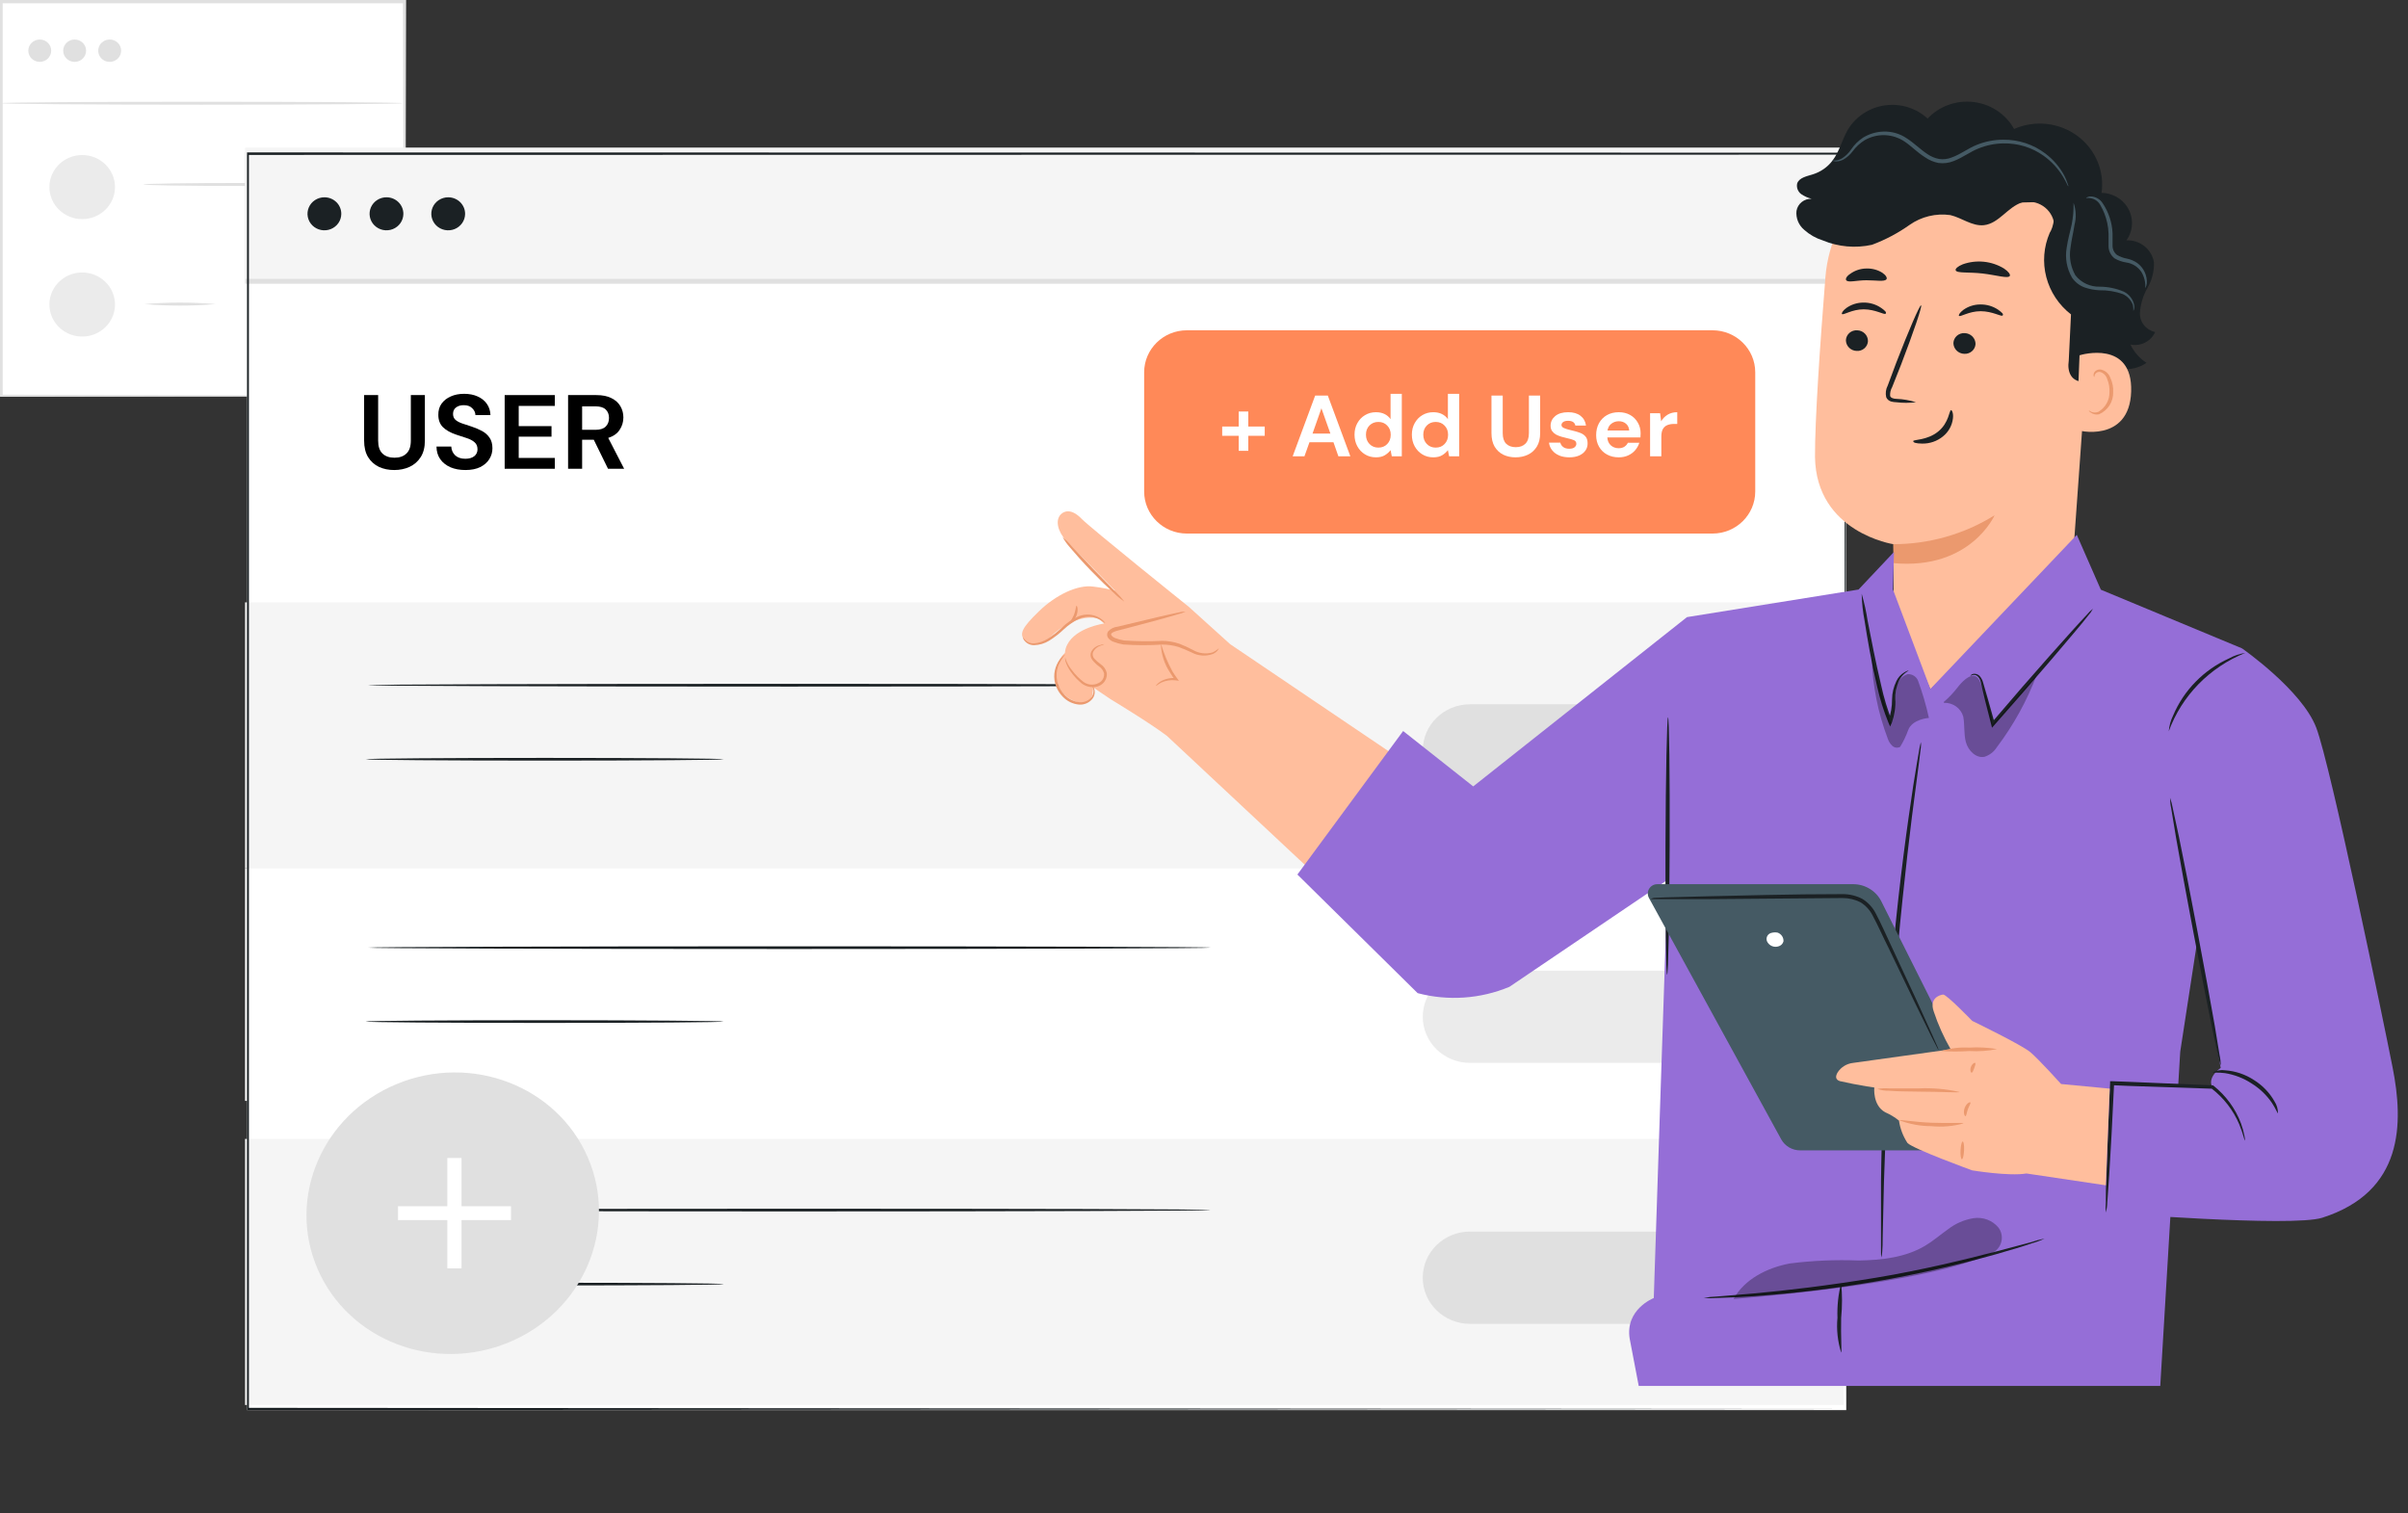 <svg width="210" height="132" viewBox="0 0 210 132" fill="none" xmlns="http://www.w3.org/2000/svg">
<rect x="0" y="0" width="210" height="132" fill="#333333" stroke="none"/>
<path d="M24.34 5.55H22.246V7.596H24.34V5.55Z" fill="#E0E0E0"/>
<path d="M29.583 5.454H27.488V7.5H29.583V5.454Z" fill="#E0E0E0"/>
<path d="M34.641 5.55H32.547V7.596H34.641V5.55Z" fill="#E0E0E0"/>
<path d="M35.239 0.197H0.055V34.579H35.239V0.197Z" fill="white"/>
<path d="M35.236 34.584C35.236 34.584 35.236 34.523 35.236 34.417C35.236 34.311 35.236 34.144 35.236 33.912C35.236 33.487 35.236 32.866 35.236 32.062C35.236 30.435 35.236 28.07 35.205 25.064C35.205 19.046 35.169 10.465 35.143 0.172L35.262 0.288H0.098L0.233 0.157C0.233 12.749 0.233 24.548 0.233 34.544L0.119 34.427L25.587 34.488L32.749 34.518H34.647H35.133H35.303H34.672H32.795L25.664 34.549L0.119 34.604H0V34.493C0 24.498 0 12.699 0 0.131V0H0.134H35.298H35.417V0.111C35.391 10.435 35.371 19.04 35.355 25.074C35.355 28.07 35.355 30.43 35.324 32.047C35.324 32.846 35.324 33.457 35.324 33.877C35.324 34.079 35.324 34.23 35.324 34.342C35.324 34.453 35.236 34.584 35.236 34.584Z" fill="#E0E0E0"/>
<path d="M35.089 9C35.089 9.071 27.244 9.131 17.569 9.131C7.894 9.131 0.055 9.071 0.055 9C0.055 8.929 7.894 8.874 17.569 8.874C27.244 8.874 35.089 8.929 35.089 9Z" fill="#E0E0E0"/>
<path d="M3.467 5.397C4.018 5.397 4.465 4.96 4.465 4.421C4.465 3.883 4.018 3.446 3.467 3.446C2.916 3.446 2.469 3.883 2.469 4.421C2.469 4.96 2.916 5.397 3.467 5.397Z" fill="#E0E0E0"/>
<path d="M6.51 5.397C7.061 5.397 7.508 4.96 7.508 4.421C7.508 3.883 7.061 3.446 6.51 3.446C5.959 3.446 5.512 3.883 5.512 4.421C5.512 4.96 5.959 5.397 6.51 5.397Z" fill="#E0E0E0"/>
<path d="M10.562 4.421C10.562 4.614 10.504 4.803 10.394 4.963C10.285 5.124 10.129 5.249 9.946 5.322C9.764 5.396 9.563 5.416 9.37 5.378C9.176 5.34 8.998 5.247 8.859 5.111C8.719 4.975 8.624 4.801 8.586 4.612C8.547 4.423 8.567 4.226 8.642 4.048C8.718 3.87 8.846 3.718 9.01 3.611C9.174 3.503 9.367 3.446 9.564 3.446C9.696 3.446 9.826 3.47 9.947 3.519C10.069 3.568 10.179 3.64 10.272 3.73C10.364 3.821 10.438 3.929 10.488 4.047C10.538 4.166 10.563 4.293 10.562 4.421V4.421Z" fill="#E0E0E0"/>
<path d="M7.168 19.111C8.748 19.111 10.028 17.86 10.028 16.317C10.028 14.773 8.748 13.522 7.168 13.522C5.589 13.522 4.309 14.773 4.309 16.317C4.309 17.86 5.589 19.111 7.168 19.111Z" fill="#EBEBEB"/>
<path d="M10.028 26.56C10.028 27.112 9.86 27.653 9.546 28.112C9.232 28.572 8.785 28.93 8.263 29.141C7.74 29.353 7.165 29.408 6.61 29.3C6.056 29.193 5.546 28.926 5.146 28.536C4.746 28.145 4.474 27.647 4.364 27.105C4.253 26.563 4.31 26.001 4.526 25.49C4.743 24.98 5.109 24.543 5.58 24.236C6.05 23.929 6.603 23.765 7.168 23.765C7.927 23.765 8.654 24.06 9.19 24.584C9.727 25.108 10.028 25.819 10.028 26.56V26.56Z" fill="#EBEBEB"/>
<path d="M29.984 16.09C29.984 16.16 26.074 16.221 21.25 16.221C16.425 16.221 12.516 16.16 12.516 16.09C12.516 16.019 16.425 15.958 21.25 15.958C26.074 15.958 29.984 16.014 29.984 16.09Z" fill="#E0E0E0"/>
<path d="M18.807 26.524C16.742 26.699 14.666 26.699 12.602 26.524C14.666 26.349 16.742 26.349 18.807 26.524V26.524Z" fill="#E0E0E0"/>
<path d="M161.01 13.296H21.543V122.99H161.01V13.296Z" fill="white"/>
<path d="M160.795 75.74H21.371V96.02H160.795V75.74Z" fill="white"/>
<path d="M160.795 52.538H21.371V75.745H160.795V52.538Z" fill="#F5F5F5"/>
<path d="M160.795 99.337H21.371V122.543H160.795V99.337Z" fill="#F5F5F5"/>
<path d="M105.562 59.762C105.562 59.83 89.118 59.884 68.834 59.884C48.55 59.884 32.105 59.83 32.105 59.762C32.105 59.694 48.545 59.644 68.834 59.644C89.123 59.644 105.562 59.698 105.562 59.762Z" fill="#1B2124"/>
<path d="M63.113 66.222C63.113 66.286 56.139 66.34 47.506 66.34C38.872 66.34 31.898 66.286 31.898 66.222C31.898 66.159 38.872 66.104 47.506 66.104C56.139 66.104 63.113 66.159 63.113 66.222Z" fill="#1B2124"/>
<path d="M105.562 82.654C105.562 82.718 89.118 82.772 68.834 82.772C48.55 82.772 32.105 82.718 32.105 82.654C32.105 82.591 48.545 82.536 68.834 82.536C89.123 82.536 105.562 82.586 105.562 82.654Z" fill="#1B2124"/>
<path d="M63.113 89.101C63.113 89.169 56.139 89.219 47.506 89.219C38.872 89.219 31.898 89.169 31.898 89.101C31.898 89.033 38.872 88.983 47.506 88.983C56.139 88.983 63.113 89.046 63.113 89.101Z" fill="#1B2124"/>
<path d="M105.562 105.543C105.562 105.607 89.118 105.661 68.834 105.661C48.55 105.661 32.105 105.607 32.105 105.543C32.105 105.479 48.545 105.425 68.834 105.425C89.123 105.425 105.562 105.457 105.562 105.543Z" fill="#1B2124"/>
<path d="M63.113 111.999C63.113 112.067 56.139 112.117 47.506 112.117C38.872 112.117 31.898 112.067 31.898 111.999C31.898 111.93 38.872 111.88 47.506 111.88C56.139 111.88 63.113 111.935 63.113 111.999Z" fill="#1B2124"/>
<path d="M160.795 13.296H21.371V24.749H160.795V13.296Z" fill="#E0E0E0"/>
<path d="M160.795 12.872H21.371V24.325H160.795V12.872Z" fill="#F5F5F5"/>
<path d="M29.764 18.662C29.761 18.946 29.672 19.223 29.509 19.459C29.345 19.694 29.113 19.876 28.843 19.983C28.574 20.09 28.277 20.116 27.992 20.058C27.707 20.001 27.446 19.862 27.241 19.66C27.037 19.458 26.898 19.201 26.843 18.921C26.788 18.642 26.819 18.353 26.931 18.091C27.044 17.828 27.233 17.605 27.476 17.448C27.719 17.29 28.004 17.207 28.295 17.208C28.489 17.208 28.682 17.246 28.861 17.319C29.041 17.392 29.204 17.5 29.34 17.635C29.477 17.77 29.585 17.93 29.657 18.107C29.73 18.283 29.766 18.472 29.764 18.662Z" fill="#1B2124"/>
<path d="M35.178 18.661C35.175 18.946 35.086 19.224 34.922 19.459C34.757 19.695 34.525 19.877 34.254 19.984C33.984 20.09 33.687 20.116 33.401 20.057C33.116 19.998 32.855 19.858 32.651 19.655C32.447 19.451 32.309 19.192 32.256 18.912C32.202 18.632 32.235 18.343 32.349 18.081C32.464 17.819 32.656 17.596 32.901 17.44C33.145 17.285 33.431 17.204 33.723 17.207C34.113 17.212 34.485 17.368 34.758 17.64C35.031 17.913 35.182 18.28 35.178 18.661V18.661Z" fill="#1B2124"/>
<path d="M40.561 18.662C40.558 18.946 40.469 19.223 40.306 19.458C40.142 19.693 39.911 19.876 39.641 19.983C39.372 20.089 39.076 20.116 38.791 20.059C38.506 20.002 38.245 19.864 38.04 19.662C37.835 19.46 37.696 19.203 37.641 18.924C37.585 18.645 37.615 18.356 37.727 18.094C37.839 17.831 38.028 17.607 38.27 17.45C38.512 17.292 38.796 17.208 39.087 17.208C39.282 17.208 39.474 17.246 39.654 17.319C39.834 17.392 39.997 17.499 40.134 17.634C40.271 17.77 40.379 17.93 40.453 18.106C40.526 18.283 40.563 18.471 40.561 18.662V18.662Z" fill="#1B2124"/>
<path d="M160.921 122.89C160.921 122.195 160.894 80.264 160.852 13.404L160.921 13.486L21.622 13.511L21.706 13.404C21.706 52.268 21.706 89.282 21.706 122.89L21.627 122.791L160.935 122.89L21.627 122.99H21.543V122.89C21.543 89.282 21.543 52.268 21.543 13.404V13.296H21.641L160.94 13.317H161.01V13.404C160.945 80.264 160.921 122.174 160.921 122.89Z" fill="#1B2124"/>
<path d="M149.347 28.808H103.508C101.45 28.808 99.781 30.449 99.781 32.473V42.871C99.781 44.896 101.45 46.537 103.508 46.537H149.347C151.405 46.537 153.073 44.896 153.073 42.871V32.473C153.073 30.449 151.405 28.808 149.347 28.808Z" fill="#FF8958"/>
<path d="M148.561 61.429H128.193C125.92 61.429 124.078 63.229 124.078 65.45V65.454C124.078 67.675 125.92 69.475 128.193 69.475H148.561C150.833 69.475 152.675 67.675 152.675 65.454V65.45C152.675 63.229 150.833 61.429 148.561 61.429Z" fill="#E0E0E0"/>
<path d="M148.556 92.704H128.193C127.652 92.704 127.117 92.6 126.618 92.398C126.119 92.196 125.665 91.9 125.283 91.526C124.901 91.153 124.598 90.71 124.391 90.222C124.185 89.734 124.078 89.211 124.078 88.683V88.683C124.078 87.617 124.512 86.594 125.283 85.84C126.055 85.086 127.101 84.663 128.193 84.663H148.556C149.096 84.663 149.631 84.767 150.131 84.969C150.63 85.171 151.083 85.467 151.465 85.84C151.847 86.214 152.151 86.657 152.357 87.145C152.564 87.632 152.671 88.155 152.671 88.683V88.683C152.671 89.211 152.564 89.734 152.357 90.222C152.151 90.71 151.847 91.153 151.465 91.526C151.083 91.9 150.63 92.196 150.131 92.398C149.631 92.6 149.096 92.704 148.556 92.704Z" fill="#EBEBEB"/>
<path d="M148.561 107.419H128.193C125.92 107.419 124.078 109.219 124.078 111.44V111.444C124.078 113.665 125.92 115.465 128.193 115.465H148.561C150.833 115.465 152.675 113.665 152.675 111.444V111.44C152.675 109.219 150.833 107.419 148.561 107.419Z" fill="#E0E0E0"/>
<path d="M34.375 40.996C33.884 40.996 33.441 40.905 33.045 40.721C32.65 40.531 32.334 40.247 32.098 39.867C31.869 39.487 31.754 39.007 31.754 38.425V34.459H32.978V38.435C32.978 38.937 33.103 39.31 33.352 39.555C33.607 39.8 33.957 39.922 34.404 39.922C34.844 39.922 35.191 39.8 35.447 39.555C35.702 39.31 35.829 38.937 35.829 38.435V34.459H37.054V38.425C37.054 39.007 36.933 39.487 36.69 39.867C36.448 40.247 36.123 40.531 35.715 40.721C35.313 40.905 34.866 40.996 34.375 40.996Z" fill="black"/>
<path d="M40.59 40.996C40.099 40.996 39.666 40.917 39.289 40.758C38.913 40.592 38.616 40.36 38.4 40.06C38.183 39.754 38.071 39.383 38.065 38.949H39.356C39.369 39.249 39.481 39.503 39.691 39.711C39.908 39.913 40.204 40.014 40.581 40.014C40.906 40.014 41.164 39.941 41.356 39.794C41.547 39.641 41.643 39.438 41.643 39.188C41.643 38.924 41.556 38.719 41.384 38.572C41.218 38.425 40.995 38.306 40.715 38.214C40.434 38.122 40.134 38.024 39.815 37.92C39.299 37.749 38.903 37.529 38.629 37.259C38.361 36.99 38.227 36.632 38.227 36.185C38.221 35.805 38.313 35.481 38.505 35.212C38.703 34.936 38.97 34.725 39.308 34.578C39.646 34.425 40.035 34.348 40.475 34.348C40.922 34.348 41.314 34.425 41.652 34.578C41.997 34.731 42.264 34.945 42.456 35.221C42.654 35.496 42.759 35.824 42.772 36.203H41.461C41.455 35.977 41.362 35.778 41.183 35.606C41.011 35.429 40.769 35.34 40.456 35.34C40.188 35.334 39.962 35.398 39.777 35.533C39.599 35.661 39.509 35.851 39.509 36.102C39.509 36.316 39.579 36.488 39.72 36.617C39.86 36.739 40.051 36.843 40.294 36.929C40.536 37.014 40.813 37.106 41.126 37.204C41.458 37.314 41.761 37.443 42.035 37.59C42.309 37.737 42.529 37.933 42.695 38.178C42.861 38.416 42.944 38.725 42.944 39.105C42.944 39.442 42.854 39.754 42.676 40.041C42.497 40.329 42.233 40.562 41.882 40.739C41.531 40.911 41.1 40.996 40.59 40.996Z" fill="black"/>
<path d="M44.012 40.886V34.459H48.384V35.404H45.237V37.167H48.097V38.086H45.237V39.941H48.384V40.886H44.012Z" fill="black"/>
<path d="M49.543 40.886V34.459H52.002C52.537 34.459 52.977 34.547 53.322 34.725C53.672 34.896 53.934 35.132 54.106 35.432C54.278 35.726 54.364 36.053 54.364 36.414C54.364 36.806 54.256 37.164 54.039 37.489C53.829 37.813 53.497 38.049 53.044 38.196L54.431 40.886H53.025L51.782 38.352H50.767V40.886H49.543ZM50.767 37.489H51.925C52.333 37.489 52.633 37.394 52.824 37.204C53.016 37.014 53.111 36.763 53.111 36.451C53.111 36.145 53.016 35.9 52.824 35.717C52.639 35.533 52.336 35.441 51.915 35.441H50.767V37.489Z" fill="black"/>
<path d="M106.586 38.011V37.202H108.027V35.892H108.863V37.202H110.296V38.011H108.863V39.321H108.027V38.011H106.586Z" fill="white"/>
<path d="M112.733 39.798L114.695 34.5H115.799L117.762 39.798H116.719L116.29 38.572H114.197L113.76 39.798H112.733ZM114.465 37.815H116.022L115.24 35.612L114.465 37.815Z" fill="white"/>
<path d="M119.998 39.889C119.64 39.889 119.321 39.803 119.04 39.631C118.759 39.46 118.536 39.225 118.373 38.927C118.209 38.63 118.127 38.291 118.127 37.913C118.127 37.535 118.209 37.199 118.373 36.907C118.536 36.609 118.759 36.377 119.04 36.21C119.321 36.039 119.64 35.953 119.998 35.953C120.284 35.953 120.534 36.006 120.749 36.112C120.964 36.218 121.137 36.367 121.27 36.558V34.348H122.251V39.798H121.377L121.27 39.26C121.147 39.427 120.984 39.573 120.78 39.699C120.58 39.825 120.32 39.889 119.998 39.889ZM120.205 39.041C120.522 39.041 120.78 38.937 120.979 38.73C121.183 38.519 121.285 38.249 121.285 37.921C121.285 37.593 121.183 37.325 120.979 37.118C120.78 36.907 120.522 36.801 120.205 36.801C119.893 36.801 119.635 36.904 119.43 37.111C119.226 37.318 119.124 37.585 119.124 37.913C119.124 38.241 119.226 38.511 119.43 38.723C119.635 38.935 119.893 39.041 120.205 39.041Z" fill="white"/>
<path d="M124.998 39.889C124.64 39.889 124.321 39.803 124.04 39.631C123.759 39.46 123.537 39.225 123.373 38.927C123.21 38.63 123.128 38.291 123.128 37.913C123.128 37.535 123.21 37.199 123.373 36.907C123.537 36.609 123.759 36.377 124.04 36.21C124.321 36.039 124.64 35.953 124.998 35.953C125.284 35.953 125.535 36.006 125.749 36.112C125.964 36.218 126.138 36.367 126.27 36.558V34.348H127.252V39.798H126.378L126.27 39.26C126.148 39.427 125.984 39.573 125.78 39.699C125.581 39.825 125.32 39.889 124.998 39.889ZM125.205 39.041C125.522 39.041 125.78 38.937 125.979 38.73C126.184 38.519 126.286 38.249 126.286 37.921C126.286 37.593 126.184 37.325 125.979 37.118C125.78 36.907 125.522 36.801 125.205 36.801C124.893 36.801 124.635 36.904 124.431 37.111C124.226 37.318 124.124 37.585 124.124 37.913C124.124 38.241 124.226 38.511 124.431 38.723C124.635 38.935 124.893 39.041 125.205 39.041Z" fill="white"/>
<path d="M132.17 39.889C131.776 39.889 131.421 39.813 131.104 39.661C130.788 39.505 130.535 39.27 130.346 38.958C130.162 38.645 130.07 38.249 130.07 37.769V34.5H131.051V37.777C131.051 38.191 131.15 38.498 131.35 38.7C131.554 38.902 131.835 39.003 132.193 39.003C132.545 39.003 132.824 38.902 133.028 38.7C133.233 38.498 133.335 38.191 133.335 37.777V34.5H134.316V37.769C134.316 38.249 134.219 38.645 134.025 38.958C133.831 39.27 133.57 39.505 133.243 39.661C132.921 39.813 132.563 39.889 132.17 39.889Z" fill="white"/>
<path d="M136.866 39.889C136.529 39.889 136.232 39.836 135.977 39.73C135.721 39.618 135.517 39.467 135.364 39.275C135.21 39.084 135.118 38.862 135.088 38.609H136.077C136.107 38.756 136.189 38.882 136.322 38.988C136.46 39.089 136.636 39.139 136.851 39.139C137.065 39.139 137.221 39.096 137.318 39.011C137.42 38.925 137.472 38.826 137.472 38.715C137.472 38.554 137.4 38.445 137.257 38.39C137.114 38.329 136.915 38.271 136.659 38.216C136.496 38.181 136.329 38.138 136.161 38.087C135.992 38.037 135.836 37.974 135.693 37.898C135.555 37.817 135.443 37.716 135.356 37.595C135.269 37.469 135.226 37.315 135.226 37.134C135.226 36.801 135.359 36.52 135.624 36.294C135.895 36.066 136.273 35.953 136.759 35.953C137.208 35.953 137.566 36.056 137.832 36.263C138.103 36.47 138.264 36.755 138.315 37.118H137.387C137.331 36.841 137.119 36.702 136.751 36.702C136.567 36.702 136.424 36.737 136.322 36.808C136.225 36.879 136.176 36.967 136.176 37.073C136.176 37.184 136.25 37.272 136.398 37.338C136.547 37.404 136.743 37.464 136.989 37.52C137.254 37.58 137.497 37.648 137.717 37.724C137.942 37.794 138.121 37.903 138.253 38.049C138.386 38.191 138.453 38.395 138.453 38.662C138.458 38.895 138.397 39.104 138.269 39.291C138.141 39.477 137.957 39.624 137.717 39.73C137.477 39.836 137.193 39.889 136.866 39.889Z" fill="white"/>
<path d="M141.169 39.889C140.786 39.889 140.446 39.808 140.15 39.646C139.853 39.485 139.621 39.258 139.452 38.965C139.284 38.672 139.199 38.334 139.199 37.951C139.199 37.562 139.281 37.217 139.445 36.914C139.613 36.611 139.843 36.377 140.134 36.21C140.431 36.039 140.778 35.953 141.177 35.953C141.55 35.953 141.88 36.034 142.166 36.195C142.452 36.356 142.674 36.578 142.833 36.861C142.996 37.139 143.078 37.449 143.078 37.792C143.078 37.847 143.075 37.906 143.07 37.966C143.07 38.027 143.068 38.09 143.063 38.155H140.173C140.193 38.448 140.295 38.678 140.479 38.844C140.668 39.011 140.896 39.094 141.162 39.094C141.361 39.094 141.527 39.051 141.66 38.965C141.798 38.874 141.9 38.758 141.966 38.617H142.963C142.891 38.854 142.771 39.071 142.603 39.268C142.439 39.46 142.235 39.611 141.989 39.722C141.749 39.833 141.476 39.889 141.169 39.889ZM141.177 36.74C140.937 36.74 140.725 36.808 140.541 36.944C140.357 37.075 140.239 37.277 140.188 37.55H142.081C142.066 37.303 141.974 37.106 141.805 36.959C141.637 36.813 141.427 36.74 141.177 36.74Z" fill="white"/>
<path d="M143.903 39.798V36.044H144.777L144.869 36.748C145.007 36.505 145.193 36.314 145.428 36.172C145.669 36.026 145.95 35.953 146.272 35.953V36.975H145.996C145.781 36.975 145.589 37.007 145.421 37.073C145.252 37.139 145.119 37.252 145.022 37.414C144.93 37.575 144.884 37.8 144.884 38.087V39.798H143.903Z" fill="white"/>
<path d="M44.361 117.086C50.867 114.395 53.956 107.168 51.261 100.945C48.566 94.722 41.106 91.858 34.6 94.549C28.095 97.24 25.005 104.466 27.701 110.689C30.396 116.913 37.855 119.776 44.361 117.086Z" fill="#E0E0E0"/>
<path d="M40.249 101H39.012V110.626H40.249V101Z" fill="white"/>
<path d="M44.562 105.208H34.711V106.418H44.562V105.208Z" fill="white"/>
<path d="M132.333 73.114L107.285 56.187L103.659 52.914C103.659 52.914 95.051 46.007 94.314 45.238C93.458 44.353 92.812 44.544 92.504 44.872C92.012 45.388 92.251 46.359 92.96 47.137C93.209 47.409 97.254 51.519 97.254 51.519C96.63 51.358 95.995 51.24 95.353 51.164C93.975 50.969 92.073 51.889 90.591 53.33C89.108 54.771 88.849 55.307 89.399 55.889C89.507 55.994 89.638 56.074 89.782 56.123C89.925 56.172 90.079 56.189 90.23 56.173C90.731 56.145 91.204 55.938 91.558 55.591C93.931 53.307 95.809 53.957 95.809 53.957L96.286 54.386C96.286 54.386 93.821 54.724 93.065 56.243C92.954 56.461 92.889 56.697 92.873 56.94C92.545 57.248 92.305 57.634 92.176 58.06C92.048 58.486 92.035 58.938 92.14 59.37C92.245 59.803 92.463 60.201 92.773 60.526C93.083 60.851 93.475 61.091 93.909 61.223C94.112 61.307 94.337 61.329 94.553 61.287C94.769 61.244 94.966 61.138 95.12 60.983C95.232 60.782 95.294 60.557 95.301 60.328C95.311 60.209 95.331 60.091 95.362 59.975L96.865 60.991C96.865 60.991 100.359 63.102 101.776 64.191L123.134 84.162C123.836 84.818 124.665 85.331 125.573 85.671C126.48 86.01 127.447 86.17 128.418 86.141C129.389 86.112 130.345 85.894 131.229 85.5C132.113 85.107 132.908 84.545 133.567 83.848V83.848C134.277 83.095 134.812 82.201 135.138 81.228C135.463 80.255 135.571 79.224 135.454 78.207C135.337 77.189 134.998 76.208 134.459 75.329C133.921 74.451 133.196 73.695 132.333 73.114V73.114Z" fill="#FFBE9D"/>
<path d="M103.404 53.339C103.169 53.34 102.936 53.373 102.71 53.437C102.281 53.525 101.666 53.659 100.907 53.837L98.231 54.476L97.465 54.661C97.138 54.691 96.836 54.845 96.624 55.09C96.57 55.179 96.544 55.282 96.551 55.385C96.558 55.489 96.596 55.588 96.662 55.669C96.773 55.799 96.914 55.9 97.074 55.965C97.361 56.077 97.66 56.16 97.966 56.211C99.092 56.289 100.223 56.292 101.35 56.219C101.83 56.217 102.307 56.286 102.765 56.425C103.162 56.569 103.552 56.732 103.932 56.914C104.215 57.065 104.529 57.154 104.851 57.174C105.173 57.194 105.495 57.145 105.796 57.031C106.224 56.819 106.297 56.541 106.283 56.548C106.125 56.694 105.943 56.814 105.746 56.904C105.461 56.986 105.162 57.01 104.868 56.972C104.573 56.935 104.29 56.839 104.036 56.689C103.656 56.489 103.266 56.31 102.866 56.152C102.387 55.989 101.885 55.902 101.378 55.896C100.266 55.951 99.152 55.94 98.041 55.864C97.765 55.819 97.495 55.746 97.235 55.647C96.997 55.546 96.838 55.364 96.922 55.256C97.006 55.148 97.273 55.049 97.535 54.985L98.3 54.787L100.951 54.081C101.708 53.869 102.328 53.7 102.733 53.572C102.965 53.521 103.191 53.443 103.404 53.339V53.339Z" fill="#EB996E"/>
<path d="M96.383 54.359C96.078 54.106 95.719 53.922 95.332 53.822C94.911 53.745 94.475 53.801 94.089 53.981C93.611 54.214 93.172 54.516 92.788 54.877C92.393 55.255 91.959 55.591 91.494 55.882C91.1 56.125 90.647 56.26 90.181 56.272C90.022 56.275 89.864 56.241 89.719 56.174C89.575 56.107 89.449 56.008 89.35 55.886C89.274 55.8 89.225 55.693 89.211 55.58C89.211 55.58 89.281 55.678 89.417 55.827C89.516 55.926 89.636 56.003 89.769 56.053C89.901 56.102 90.043 56.123 90.185 56.114C90.614 56.08 91.027 55.938 91.384 55.704C91.832 55.41 92.251 55.077 92.637 54.709C93.031 54.335 93.484 54.025 93.978 53.79C94.415 53.595 94.906 53.552 95.371 53.669C95.672 53.745 95.948 53.893 96.177 54.098C96.341 54.252 96.397 54.351 96.383 54.359Z" fill="#EB996E"/>
<path d="M92.664 46.833C92.958 47.08 93.229 47.352 93.474 47.645L95.37 49.65L97.3 51.624C97.574 51.886 97.827 52.167 98.055 52.468C97.731 52.258 97.431 52.015 97.16 51.743C96.632 51.262 95.929 50.587 95.178 49.812C94.426 49.038 93.776 48.304 93.32 47.758C93.065 47.475 92.845 47.165 92.664 46.833Z" fill="#EB996E"/>
<path d="M96.314 56.184C96.208 56.239 96.095 56.283 95.979 56.315C95.834 56.36 95.699 56.434 95.585 56.533C95.471 56.633 95.379 56.754 95.316 56.89C95.286 56.983 95.28 57.082 95.3 57.178C95.32 57.274 95.364 57.363 95.429 57.438C95.596 57.621 95.783 57.786 95.987 57.93C96.251 58.108 96.44 58.374 96.519 58.677C96.54 58.846 96.522 59.017 96.464 59.178C96.406 59.338 96.311 59.483 96.187 59.602C96.063 59.717 95.917 59.805 95.757 59.862C95.596 59.919 95.426 59.944 95.256 59.934C94.941 59.926 94.637 59.826 94.382 59.646C93.994 59.338 93.654 58.976 93.373 58.572C93.176 58.303 93.024 58.005 92.923 57.69C92.866 57.46 92.9 57.328 92.9 57.328C92.9 57.328 92.908 57.458 93.005 57.664C93.129 57.956 93.296 58.23 93.5 58.475C93.784 58.853 94.12 59.191 94.497 59.481C94.719 59.639 94.989 59.721 95.263 59.714C95.538 59.706 95.802 59.611 96.015 59.441C96.112 59.352 96.186 59.243 96.233 59.121C96.279 58.999 96.297 58.869 96.285 58.74C96.221 58.489 96.064 58.269 95.845 58.124C95.63 57.964 95.436 57.779 95.269 57.571C95.189 57.472 95.136 57.354 95.117 57.229C95.097 57.104 95.112 56.976 95.16 56.859C95.236 56.704 95.348 56.569 95.487 56.465C95.626 56.361 95.789 56.291 95.962 56.261C96.073 56.214 96.193 56.187 96.314 56.184V56.184Z" fill="#EB996E"/>
<path d="M95.196 59.745C95.196 59.745 95.311 59.8 95.402 60C95.458 60.143 95.479 60.297 95.465 60.45C95.451 60.602 95.401 60.75 95.319 60.881C95.187 61.071 95.007 61.224 94.796 61.325C94.585 61.425 94.351 61.471 94.116 61.456C93.56 61.409 93.043 61.157 92.669 60.752C92.285 60.355 92.037 59.851 91.959 59.31C91.91 58.945 91.946 58.573 92.062 58.223C92.179 57.872 92.373 57.551 92.632 57.283C92.784 57.136 92.885 57.075 92.892 57.089C92.644 57.386 92.442 57.717 92.291 58.071C92.134 58.499 92.102 58.961 92.198 59.406C92.294 59.851 92.514 60.261 92.834 60.591C93.174 60.962 93.644 61.197 94.152 61.248C94.352 61.264 94.552 61.23 94.736 61.151C94.919 61.071 95.079 60.948 95.201 60.793C95.278 60.681 95.329 60.555 95.352 60.422C95.375 60.29 95.368 60.154 95.333 60.024C95.258 59.844 95.182 59.753 95.196 59.745Z" fill="#EB996E"/>
<path d="M100.797 59.814C100.797 59.814 100.904 59.629 101.207 59.439C101.623 59.198 102.108 59.096 102.589 59.148L102.481 59.319C102.322 59.107 102.174 58.888 102.039 58.661C101.533 57.906 101.257 57.026 101.242 56.123C101.486 56.963 101.821 57.775 102.241 58.546C102.375 58.77 102.522 58.98 102.66 59.17L102.814 59.38L102.56 59.341C102.117 59.283 101.666 59.352 101.262 59.538C100.971 59.7 100.82 59.853 100.797 59.814Z" fill="#EB996E"/>
<path d="M93.885 52.837C93.948 52.833 94.074 53.263 93.848 53.763C93.621 54.263 93.194 54.489 93.191 54.434C93.187 54.38 93.45 54.117 93.639 53.673C93.827 53.23 93.823 52.84 93.885 52.837Z" fill="#EB996E"/>
<path d="M159.194 24.164C159.44 21.082 160.865 18.204 163.184 16.102C165.503 14.001 168.547 12.829 171.711 12.821H172.361C179.388 13.204 182.982 19.251 182.395 26.104L180.87 47.416L168.347 60.138L165.145 52.533V47.47C165.145 47.47 158.39 46.459 158.285 39.865C158.271 36.675 158.719 30.101 159.194 24.164Z" fill="#FFBE9D"/>
<path d="M165.102 47.464C168.236 47.465 171.305 46.59 173.947 44.942C173.947 44.942 171.849 49.725 165.137 49.117L165.102 47.464Z" fill="#EB996E"/>
<path d="M160.98 29.664C160.98 29.909 161.077 30.143 161.251 30.319C161.424 30.495 161.661 30.598 161.91 30.607C162.033 30.616 162.156 30.602 162.272 30.564C162.389 30.526 162.497 30.466 162.589 30.387C162.681 30.308 162.757 30.212 162.811 30.105C162.865 29.997 162.896 29.88 162.903 29.76C162.907 29.514 162.812 29.276 162.638 29.099C162.464 28.921 162.225 28.817 161.973 28.81C161.85 28.801 161.727 28.816 161.61 28.854C161.493 28.892 161.385 28.953 161.292 29.032C161.2 29.112 161.125 29.209 161.071 29.317C161.017 29.426 160.987 29.544 160.98 29.664V29.664Z" fill="#1B2124"/>
<path d="M160.639 27.389C160.765 27.512 161.492 26.979 162.527 26.979C163.562 26.979 164.331 27.485 164.443 27.362C164.555 27.239 164.373 27.081 164.045 26.849C163.596 26.543 163.06 26.383 162.513 26.391C161.973 26.39 161.446 26.558 161.01 26.87C160.688 27.109 160.583 27.334 160.639 27.389Z" fill="#1B2124"/>
<path d="M170.355 29.91C170.355 30.156 170.453 30.393 170.628 30.57C170.802 30.747 171.041 30.851 171.292 30.86C171.415 30.868 171.538 30.853 171.655 30.814C171.771 30.776 171.879 30.715 171.971 30.635C172.064 30.556 172.139 30.459 172.193 30.351C172.247 30.243 172.278 30.126 172.285 30.006C172.285 29.76 172.188 29.523 172.013 29.346C171.838 29.169 171.6 29.065 171.348 29.056C171.225 29.047 171.102 29.062 170.985 29.1C170.868 29.138 170.76 29.199 170.667 29.278C170.575 29.358 170.5 29.455 170.446 29.563C170.392 29.672 170.362 29.79 170.355 29.91V29.91Z" fill="#1B2124"/>
<path d="M170.842 27.546C170.968 27.669 171.695 27.143 172.73 27.143C173.765 27.143 174.534 27.642 174.646 27.519C174.758 27.396 174.576 27.245 174.247 27.006C173.796 26.706 173.262 26.549 172.716 26.555C172.175 26.552 171.648 26.72 171.213 27.034C170.898 27.273 170.786 27.491 170.842 27.546Z" fill="#1B2124"/>
<path d="M167.09 35.083C166.544 34.912 165.977 34.813 165.404 34.789C165.139 34.789 164.887 34.707 164.838 34.536C164.817 34.267 164.878 33.999 165.013 33.764L165.796 31.789C166.873 28.981 167.656 26.672 167.537 26.631C167.418 26.59 166.453 28.831 165.369 31.639C165.111 32.322 164.866 33.005 164.628 33.627C164.462 33.941 164.415 34.301 164.495 34.645C164.533 34.736 164.592 34.817 164.668 34.883C164.743 34.948 164.832 34.995 164.929 35.021C165.075 35.059 165.225 35.08 165.376 35.083C165.945 35.152 166.521 35.152 167.09 35.083Z" fill="#1B2124"/>
<path d="M170.152 35.772C169.984 35.772 169.984 36.866 169.019 37.645C168.054 38.423 166.859 38.328 166.852 38.471C166.845 38.615 167.117 38.683 167.628 38.69C168.288 38.703 168.932 38.482 169.439 38.068C169.929 37.676 170.243 37.112 170.313 36.497C170.369 36.059 170.229 35.766 170.152 35.772Z" fill="#1B2124"/>
<path d="M170.553 23.576C170.651 23.849 171.686 23.713 172.91 23.856C174.134 24 175.112 24.321 175.273 24.068C175.343 23.952 175.168 23.692 174.777 23.426C174.245 23.1 173.645 22.896 173.021 22.831C172.397 22.766 171.766 22.841 171.176 23.05C170.728 23.228 170.505 23.446 170.553 23.576Z" fill="#1B2124"/>
<path d="M161.009 24.444C161.191 24.676 161.904 24.444 162.764 24.444C163.624 24.444 164.351 24.594 164.519 24.355C164.596 24.239 164.477 24.006 164.155 23.788C163.738 23.529 163.251 23.401 162.757 23.419C162.252 23.427 161.763 23.589 161.358 23.883C161.023 24.102 160.925 24.334 161.009 24.444Z" fill="#1B2124"/>
<path d="M156.671 18.39C156.722 18.087 156.885 17.813 157.128 17.619C157.371 17.426 157.679 17.326 157.993 17.338C157.665 17.257 157.354 17.118 157.077 16.928C156.937 16.822 156.831 16.68 156.769 16.519C156.707 16.357 156.693 16.182 156.727 16.012C156.888 15.5 157.552 15.377 158.077 15.213C158.767 15.002 159.371 14.584 159.804 14.017C160.426 13.211 160.643 12.172 161.167 11.284C161.512 10.72 161.981 10.239 162.541 9.876C163.102 9.513 163.738 9.277 164.404 9.187C165.07 9.096 165.748 9.153 166.388 9.353C167.028 9.553 167.615 9.89 168.104 10.341C168.606 9.806 169.233 9.396 169.931 9.145C170.628 8.894 171.377 8.81 172.115 8.899C172.853 8.987 173.559 9.247 174.173 9.656C174.788 10.065 175.293 10.612 175.648 11.25C176.538 10.857 177.519 10.706 178.49 10.811C179.46 10.917 180.383 11.276 181.163 11.85C181.942 12.425 182.549 13.194 182.92 14.076C183.291 14.959 183.411 15.923 183.27 16.866L179.144 19.497C179.1 19.189 178.99 18.894 178.821 18.631C178.652 18.367 178.429 18.141 178.166 17.967C177.902 17.793 177.604 17.675 177.291 17.621C176.977 17.567 176.656 17.578 176.347 17.652C175.089 18.049 174.32 19.504 173.005 19.641C171.977 19.743 171.082 18.991 170.082 18.759C168.832 18.586 167.562 18.892 166.537 19.613C165.527 20.33 164.424 20.914 163.258 21.349C161.819 21.668 160.314 21.534 158.958 20.966C158.36 20.779 157.811 20.466 157.349 20.051C157.107 19.849 156.918 19.592 156.8 19.303C156.681 19.013 156.637 18.7 156.671 18.39Z" fill="#1B2124"/>
<path d="M178.331 17.611L159.074 18.041C159.723 16.765 160.683 15.664 161.871 14.837C164.373 12.944 167.421 11.871 170.583 11.769C173.723 11.714 180.121 15.445 182.4 17.556C184.218 19.251 184.211 20.72 184.211 20.72C184.498 23.159 183.107 25.933 182.547 28.325C182.267 29.561 181.715 33.299 181.715 33.299C180.652 33.299 180.261 32.472 180.415 31.447L180.61 27.423C179.547 26.597 178.79 25.454 178.456 24.168C178.121 22.882 178.227 21.525 178.757 20.303C179.016 19.934 179.603 18.294 178.331 17.611Z" fill="#1B2124"/>
<path d="M180.944 27.115C181.832 23.754 182.622 20.16 181.489 16.866L182.056 16.825L182.3 16.989C182.838 16.794 183.425 16.772 183.977 16.925C184.528 17.079 185.015 17.401 185.367 17.844C185.718 18.287 185.915 18.828 185.929 19.389C185.944 19.949 185.775 20.499 185.447 20.959C186.019 20.937 186.579 21.122 187.021 21.477C187.463 21.832 187.756 22.333 187.845 22.886C187.868 23.66 187.675 24.425 187.286 25.1C186.898 25.773 186.671 26.522 186.622 27.293C186.608 27.679 186.733 28.058 186.976 28.362C187.219 28.667 187.564 28.879 187.95 28.96C187.773 29.356 187.463 29.68 187.071 29.879C186.679 30.078 186.229 30.14 185.796 30.053C186.1 30.702 186.585 31.254 187.195 31.645C185.964 32.513 184.237 32.281 182.853 31.645C182.001 31.338 181.294 30.735 180.867 29.951C180.583 29.022 180.61 28.029 180.944 27.115V27.115Z" fill="#1B2124"/>
<path d="M181.354 30.99C181.473 30.942 185.997 29.623 185.857 34.146C185.717 38.67 181.117 37.597 181.11 37.467C181.103 37.337 181.354 30.99 181.354 30.99Z" fill="#FFBE9D"/>
<path d="M182.175 35.8C182.175 35.8 182.259 35.855 182.392 35.923C182.585 35.998 182.8 35.998 182.993 35.923C183.296 35.744 183.545 35.491 183.715 35.189C183.886 34.887 183.972 34.546 183.965 34.201C183.986 33.816 183.919 33.431 183.77 33.074C183.732 32.932 183.659 32.801 183.558 32.693C183.457 32.584 183.33 32.502 183.189 32.452C183.098 32.425 183 32.43 182.912 32.467C182.824 32.503 182.751 32.568 182.707 32.65C182.637 32.78 182.665 32.869 182.644 32.875C182.623 32.882 182.546 32.793 182.588 32.609C182.616 32.499 182.683 32.402 182.777 32.336C182.84 32.289 182.913 32.256 182.99 32.239C183.067 32.221 183.146 32.219 183.224 32.233C183.413 32.275 183.587 32.364 183.73 32.491C183.874 32.617 183.981 32.778 184.042 32.957C184.23 33.352 184.314 33.787 184.287 34.221C184.296 34.623 184.185 35.019 183.966 35.359C183.747 35.699 183.431 35.969 183.056 36.135C182.937 36.162 182.812 36.163 182.692 36.14C182.571 36.116 182.457 36.068 182.357 35.998C182.182 35.909 182.161 35.807 182.175 35.8Z" fill="#EB996E"/>
<path d="M186.049 27.115C186.049 27.115 186.174 26.944 186.118 26.589C186.066 26.345 185.958 26.115 185.803 25.916C185.649 25.718 185.451 25.556 185.223 25.441C184.562 25.157 183.848 25.008 183.126 25.004C182.715 25.016 182.308 24.933 181.937 24.76C181.566 24.588 181.243 24.332 180.993 24.013C180.588 23.297 180.436 22.471 180.56 21.663C180.651 20.904 180.832 20.207 180.916 19.613C181.084 18.977 181.054 18.306 180.832 17.686C180.849 18.319 180.795 18.951 180.672 19.572C180.553 20.153 180.343 20.822 180.231 21.622C180.079 22.509 180.242 23.42 180.692 24.204C180.961 24.607 181.356 24.914 181.818 25.079C182.231 25.218 182.662 25.299 183.098 25.318C183.794 25.305 184.486 25.418 185.14 25.653C185.344 25.749 185.526 25.883 185.676 26.049C185.826 26.214 185.941 26.407 186.014 26.616C186.041 26.781 186.053 26.948 186.049 27.115Z" fill="#455A64"/>
<path d="M187.087 25.127C187.087 25.127 187.185 24.997 187.22 24.717C187.244 24.377 187.18 24.036 187.034 23.726C186.889 23.415 186.667 23.145 186.388 22.94C186.12 22.753 185.815 22.623 185.493 22.558C185.181 22.504 184.882 22.392 184.612 22.23C184.49 22.131 184.393 22.006 184.328 21.866C184.262 21.725 184.23 21.571 184.234 21.417C184.234 21.075 184.234 20.733 184.234 20.351C184.196 19.422 183.901 18.52 183.381 17.741C183.273 17.563 183.121 17.414 182.939 17.308C182.757 17.202 182.551 17.142 182.339 17.133C182.039 17.133 181.913 17.283 181.927 17.29C181.941 17.297 182.081 17.235 182.332 17.29C182.511 17.32 182.68 17.391 182.825 17.497C182.971 17.602 183.09 17.74 183.171 17.898C183.449 18.372 183.65 18.887 183.766 19.422C183.838 19.738 183.878 20.061 183.885 20.385C183.885 20.713 183.885 21.068 183.885 21.458C183.883 21.663 183.928 21.866 184.018 22.052C184.108 22.238 184.239 22.401 184.402 22.53C184.715 22.714 185.062 22.837 185.423 22.893C185.69 22.93 185.946 23.023 186.174 23.164C186.401 23.305 186.596 23.492 186.744 23.712C187.004 24.139 187.124 24.632 187.087 25.127V25.127Z" fill="#455A64"/>
<path d="M159.777 13.996C159.777 13.996 160.127 14.229 160.728 13.935C161.061 13.748 161.349 13.494 161.574 13.19C161.856 12.808 162.21 12.481 162.616 12.227C163.15 11.918 163.764 11.766 164.384 11.789C165.004 11.812 165.604 12.009 166.112 12.357C166.693 12.746 167.21 13.3 167.888 13.723C168.238 13.966 168.636 14.134 169.056 14.215C169.501 14.274 169.955 14.218 170.371 14.051C171.189 13.737 171.832 13.224 172.538 12.951C173.221 12.67 173.952 12.52 174.692 12.507C175.959 12.475 177.201 12.854 178.223 13.586C178.912 14.079 179.49 14.705 179.922 15.425C180.23 15.944 180.342 16.258 180.37 16.244C180.397 16.231 180.37 16.163 180.314 16.005C180.243 15.785 180.154 15.57 180.048 15.363C179.646 14.591 179.073 13.916 178.37 13.388C177.318 12.592 176.022 12.168 174.692 12.186C173.907 12.188 173.131 12.339 172.405 12.63C171.643 12.931 171.007 13.443 170.238 13.723C169.883 13.871 169.494 13.921 169.112 13.867C168.742 13.797 168.391 13.65 168.084 13.436C167.455 13.019 166.923 12.473 166.294 12.07C165.702 11.663 164.99 11.454 164.266 11.475C163.638 11.493 163.026 11.672 162.49 11.995C162.067 12.271 161.705 12.629 161.428 13.047C161.227 13.344 160.968 13.6 160.665 13.798C160.402 13.963 160.088 14.033 159.777 13.996V13.996Z" fill="#455A64"/>
<path d="M131.639 86.069L145.435 76.735C145.435 76.735 144.225 112.88 144.225 113.215C144.225 113.215 141.701 114.192 142.127 116.775L142.912 120.88C163.069 120.88 165.475 120.88 188.395 120.88L190.136 91.733L195.541 56.558L183.214 51.433L181.116 46.65L168.348 60.09L165.083 51.413L165.174 48.14L162.083 51.419L147.12 53.825L128.479 68.59L122.367 63.76L113.145 76.277L123.633 86.622C126.289 87.322 129.11 87.127 131.639 86.069Z" fill="#956ED7"/>
<path d="M166.453 58.498C166.053 58.719 165.739 59.063 165.558 59.475C165.367 59.949 165.274 60.456 165.285 60.965C165.32 61.66 165.22 62.355 164.992 63.015L164.838 63.37L164.684 63.015C164.27 62 163.942 60.953 163.705 59.885C163.181 57.672 162.845 55.642 162.614 54.173C162.461 53.384 162.374 52.584 162.355 51.782C162.579 52.554 162.752 53.339 162.873 54.132C163.16 55.588 163.537 57.603 164.062 59.803C164.292 60.852 164.603 61.882 164.992 62.885H164.684C164.9 62.272 165.009 61.627 165.006 60.979C165.013 60.439 165.14 59.908 165.376 59.421C165.52 59.096 165.765 58.824 166.075 58.642C166.313 58.492 166.446 58.485 166.453 58.498Z" fill="#1B2124"/>
<path d="M182.527 53.093C182.415 53.309 182.274 53.509 182.108 53.688C181.814 54.057 181.408 54.583 180.849 55.225C179.772 56.51 178.276 58.266 176.598 60.193L173.927 63.24L173.724 63.472L173.647 63.172C173.262 61.689 172.948 60.439 172.752 59.55C172.668 59.113 172.416 58.867 172.172 58.867C172.052 58.861 171.934 58.895 171.836 58.963C171.836 58.963 171.885 58.785 172.172 58.765C172.257 58.764 172.342 58.78 172.421 58.812C172.501 58.843 172.573 58.89 172.633 58.949C172.78 59.112 172.886 59.306 172.941 59.516C173.199 60.391 173.556 61.628 173.962 63.11L173.682 63.042L176.318 59.974C177.996 58.047 179.527 56.319 180.653 55.075C181.213 54.453 181.674 53.954 181.996 53.613C182.151 53.419 182.329 53.245 182.527 53.093V53.093Z" fill="#1B2124"/>
<path d="M164.076 109.676C164.045 109.523 164.034 109.367 164.041 109.211C164.041 108.876 164.041 108.439 164.041 107.899C164.041 106.758 164.041 105.105 164.041 103.062C164.09 98.962 164.286 93.338 164.741 87.127C165.195 80.916 165.88 75.3 166.454 71.255C166.74 69.205 166.992 67.6 167.188 66.472L167.412 65.181C167.439 65.029 167.474 64.878 167.516 64.73C167.537 64.882 167.537 65.036 167.516 65.188C167.474 65.522 167.419 65.96 167.356 66.493C167.202 67.668 166.992 69.294 166.733 71.275C166.23 75.327 165.608 80.93 165.132 87.141C164.657 93.352 164.433 98.975 164.3 103.055C164.251 105.064 164.216 106.703 164.188 107.885C164.188 108.428 164.174 108.865 164.146 109.197C164.134 109.358 164.11 109.518 164.076 109.676V109.676Z" fill="#1B2124"/>
<path d="M160.566 117.971C160.259 116.989 160.149 115.959 160.244 114.937C160.207 113.916 160.315 112.895 160.566 111.903C160.665 112.915 160.665 113.933 160.566 114.944C160.524 116.611 160.636 117.957 160.566 117.971Z" fill="#1B2124"/>
<path d="M178.308 108.029C177.951 108.198 177.579 108.335 177.197 108.439C176.497 108.685 175.407 109.013 174.092 109.389C170.655 110.357 167.168 111.148 163.646 111.76C160.125 112.368 156.576 112.799 153.01 113.051C151.612 113.14 150.528 113.195 149.759 113.208C149.363 113.241 148.966 113.241 148.57 113.208C148.96 113.133 149.355 113.09 149.752 113.079L152.989 112.812C155.709 112.566 159.471 112.129 163.583 111.446C167.694 110.762 171.379 109.854 174.022 109.17L177.155 108.337C177.531 108.208 177.917 108.106 178.308 108.029V108.029Z" fill="#1B2124"/>
<path d="M145.386 85.016C145.288 85.016 145.225 79.987 145.246 73.79C145.267 67.593 145.372 62.564 145.47 62.564C145.568 62.564 145.632 67.593 145.61 73.79C145.589 79.987 145.491 85.016 145.386 85.016Z" fill="#1B2124"/>
<g opacity="0.3">
<path d="M169.536 61.3C169.913 61.287 170.284 61.398 170.589 61.617C170.893 61.835 171.113 62.147 171.214 62.503C171.354 63.234 171.249 64.006 171.445 64.73C171.64 65.455 172.319 66.158 173.067 66.008C173.512 65.865 173.891 65.572 174.137 65.181C175.605 63.239 176.782 61.101 177.633 58.834C177.633 58.888 173.759 63.179 173.759 63.179C173.615 62.094 173.323 61.032 172.892 60.023C172.766 59.695 172.612 59.134 172.291 58.991C171.766 58.752 171.067 59.503 170.717 59.961C170.36 60.424 169.954 60.85 169.508 61.232" fill="black"/>
</g>
<g opacity="0.3">
<path d="M163.234 57.398C163.304 59.801 163.776 62.176 164.633 64.429C164.707 64.659 164.837 64.867 165.01 65.037C165.099 65.127 165.216 65.186 165.342 65.205C165.469 65.223 165.598 65.2 165.71 65.14C165.992 64.679 166.226 64.191 166.409 63.684C166.765 62.707 168.22 62.618 168.22 62.618C167.977 61.515 167.659 60.428 167.269 59.366C167.199 59.191 167.074 59.042 166.912 58.94C166.75 58.838 166.559 58.789 166.367 58.799C166.115 58.881 165.89 59.028 165.715 59.224C165.541 59.419 165.423 59.657 165.374 59.913C165.157 61.662 165.185 62.468 164.92 63.083C164.22 61.211 163.689 58.983 163.241 57.337" fill="black"/>
</g>
<g opacity="0.3">
<path d="M173.939 109.17C174.105 109.054 174.245 108.907 174.352 108.738C174.459 108.568 174.53 108.38 174.561 108.183C174.592 107.987 174.583 107.786 174.534 107.593C174.485 107.4 174.397 107.218 174.275 107.059C174.015 106.748 173.676 106.51 173.292 106.369C172.907 106.227 172.492 106.187 172.086 106.253C171.278 106.39 170.519 106.724 169.877 107.223C169.213 107.694 168.604 108.227 167.905 108.644C166.192 109.676 164.108 109.908 162.095 109.942C160.084 109.861 158.07 109.948 156.074 110.202C154.102 110.578 152.131 111.568 151.18 113.304C151.173 113.27 168.367 112.074 173.939 109.17Z" fill="black"/>
</g>
<path d="M195.534 56.558C195.534 56.558 200.737 60.179 201.995 63.459C203.254 66.739 207.904 89.266 208.659 93.113C209.617 97.951 209.645 103.936 202.52 106.212C199.87 107.052 183.641 105.761 183.641 105.761L184.172 94.493L192.933 94.815C192.933 94.815 192.409 94.056 193.667 93.141L190.871 78.484C190.871 78.484 191.898 62.919 192.024 62.55C192.15 62.181 195.534 56.558 195.534 56.558Z" fill="#956ED7"/>
<path d="M195.807 56.948C194.268 57.567 192.879 58.495 191.729 59.672C190.58 60.849 189.697 62.248 189.137 63.78C189.175 63.306 189.303 62.843 189.514 62.414C190.442 60.205 192.191 58.42 194.409 57.419C194.842 57.181 195.316 57.022 195.807 56.948V56.948Z" fill="#1B2124"/>
<path d="M198.658 97.097C198.602 97.097 198.483 96.721 198.134 96.195C197.668 95.511 197.061 94.931 196.351 94.493C195.654 94.036 194.865 93.731 194.036 93.598C193.4 93.509 192.994 93.598 192.98 93.523C193.315 93.357 193.694 93.297 194.064 93.352C194.955 93.417 195.812 93.707 196.554 94.193C197.307 94.657 197.928 95.302 198.358 96.065C198.559 96.372 198.664 96.731 198.658 97.097V97.097Z" fill="#1B2124"/>
<path d="M189.246 69.581C189.353 69.874 189.432 70.176 189.484 70.483C189.631 71.166 189.805 71.979 190.022 72.977C190.456 75.088 191.029 78.006 191.637 81.231C192.246 84.456 192.784 87.38 193.155 89.505C193.323 90.517 193.462 91.357 193.567 92.02C193.636 92.325 193.671 92.637 193.672 92.949C193.565 92.656 193.483 92.354 193.427 92.047C193.288 91.364 193.113 90.551 192.896 89.553C192.463 87.442 191.889 84.524 191.281 81.299C190.673 78.074 190.134 75.15 189.764 73.025C189.596 72.013 189.456 71.173 189.351 70.51C189.283 70.205 189.248 69.894 189.246 69.581V69.581Z" fill="#1B2124"/>
<path d="M183.649 105.754C183.622 105.463 183.622 105.17 183.649 104.879C183.649 104.257 183.649 103.458 183.705 102.494C183.768 100.445 183.873 97.65 184.02 94.473V94.302H184.202L185.642 94.357L192.956 94.664H193.005L193.04 94.698C194.129 95.565 194.957 96.703 195.438 97.992C195.567 98.348 195.668 98.713 195.739 99.085C195.772 99.214 195.784 99.348 195.774 99.481C195.732 99.481 195.648 98.941 195.278 98.053C194.756 96.824 193.921 95.747 192.851 94.924L192.942 94.958L185.628 94.712L184.188 94.65L184.37 94.487C184.223 97.657 184.069 100.479 183.943 102.494C183.873 103.458 183.817 104.257 183.775 104.879C183.767 105.174 183.725 105.468 183.649 105.754V105.754Z" fill="#1B2124"/>
<path d="M170.844 92.129L164.068 78.614C163.842 78.165 163.492 77.786 163.057 77.522C162.622 77.257 162.119 77.117 161.607 77.118H144.539C144.394 77.117 144.252 77.153 144.126 77.223C144 77.292 143.895 77.393 143.821 77.514C143.746 77.635 143.706 77.774 143.703 77.915C143.701 78.056 143.735 78.196 143.805 78.32L155.342 99.379C155.503 99.668 155.74 99.909 156.029 100.077C156.318 100.246 156.649 100.335 156.985 100.335H174.669L170.844 92.129Z" fill="#455A64"/>
<path d="M143.934 78.423H144.276H145.248H148.842L160.68 78.327C161.227 78.323 161.768 78.449 162.253 78.696C162.701 78.975 163.063 79.367 163.302 79.83C163.799 80.753 164.211 81.716 164.645 82.563L166.91 87.278L168.455 90.442C168.63 90.79 168.777 91.07 168.896 91.296C168.939 91.398 168.996 91.494 169.064 91.583C169.042 91.473 169.004 91.367 168.952 91.268C168.854 91.036 168.721 90.749 168.567 90.394C168.211 89.594 167.714 88.508 167.113 87.182C166.512 85.857 165.714 84.217 164.91 82.447C164.484 81.552 164.085 80.616 163.575 79.653C163.311 79.141 162.91 78.708 162.414 78.402C161.885 78.126 161.294 77.983 160.694 77.985C156.051 77.985 151.877 78.115 148.807 78.177L145.22 78.272L144.241 78.313C144.134 78.335 144.03 78.371 143.934 78.423V78.423Z" fill="#1B2124"/>
<path d="M154.424 81.382C154.343 81.411 154.27 81.458 154.211 81.519C154.152 81.581 154.108 81.655 154.083 81.736C154.058 81.816 154.052 81.901 154.066 81.985C154.081 82.068 154.114 82.147 154.165 82.215C154.259 82.358 154.397 82.468 154.56 82.528C154.722 82.588 154.9 82.596 155.067 82.55C155.18 82.525 155.283 82.471 155.366 82.393C155.448 82.314 155.507 82.215 155.536 82.106C155.547 81.941 155.502 81.776 155.409 81.638C155.315 81.5 155.178 81.395 155.018 81.341C154.82 81.307 154.616 81.321 154.424 81.382Z" fill="white"/>
<path d="M183.985 94.951L179.748 94.548C179.748 94.548 177.825 92.416 177.07 91.774C176.315 91.132 171.993 89.041 171.993 89.041C171.993 89.041 169.749 86.711 169.455 86.745C169.161 86.779 168.238 87.059 168.637 88.214C169.016 89.362 169.512 90.47 170.119 91.521L161.582 92.71C161.315 92.743 161.059 92.832 160.831 92.973C160.604 93.113 160.412 93.301 160.267 93.523C160.079 93.831 160.023 94.152 160.449 94.295C161.994 94.643 163.558 94.903 165.134 95.074L163.456 94.856C163.456 94.856 163.295 96.413 164.414 97.015C164.844 97.203 165.246 97.446 165.609 97.739C165.709 98.435 165.962 99.102 166.351 99.693C166.868 100.219 171.986 102.078 171.986 102.078C171.986 102.078 175.182 102.611 176.727 102.351L183.649 103.383L183.985 94.951Z" fill="#FFBE9D"/>
<path d="M169.293 91.671C170.105 91.726 170.921 91.726 171.733 91.671C172.549 91.721 173.367 91.663 174.167 91.501C173.361 91.365 172.542 91.321 171.726 91.371C170.903 91.327 170.079 91.429 169.293 91.671V91.671Z" fill="#EB996E"/>
<path d="M170.889 95.245C169.714 94.978 168.507 94.873 167.302 94.931C166.309 94.931 165.414 94.931 164.764 94.931C164.414 94.907 164.062 94.921 163.715 94.972C164.048 95.091 164.402 95.146 164.757 95.136C165.414 95.184 166.309 95.204 167.302 95.211C169.281 95.218 170.875 95.32 170.889 95.245Z" fill="#EB996E"/>
<path d="M171.234 97.985C171.234 97.896 169.976 97.985 168.438 97.924C166.899 97.862 165.641 97.623 165.641 97.712C166.532 98.05 167.481 98.224 168.438 98.224C169.377 98.317 170.326 98.236 171.234 97.985V97.985Z" fill="#EB996E"/>
<path d="M171.096 101.108C171.18 101.108 171.264 100.773 171.285 100.343C171.306 99.912 171.25 99.57 171.166 99.564C171.082 99.557 170.998 99.905 170.977 100.329C170.956 100.752 171.012 101.108 171.096 101.108Z" fill="#EB996E"/>
<path d="M171.407 97.35C171.491 97.35 171.505 97.056 171.617 96.748C171.729 96.441 171.89 96.222 171.834 96.154C171.778 96.086 171.463 96.263 171.33 96.653C171.197 97.042 171.33 97.37 171.407 97.35Z" fill="#EB996E"/>
<path d="M171.94 93.557C172.031 93.557 172.094 93.373 172.171 93.161C172.248 92.949 172.318 92.765 172.255 92.71C172.192 92.655 171.982 92.792 171.884 93.058C171.786 93.325 171.856 93.564 171.94 93.557Z" fill="#EB996E"/>
</svg>
